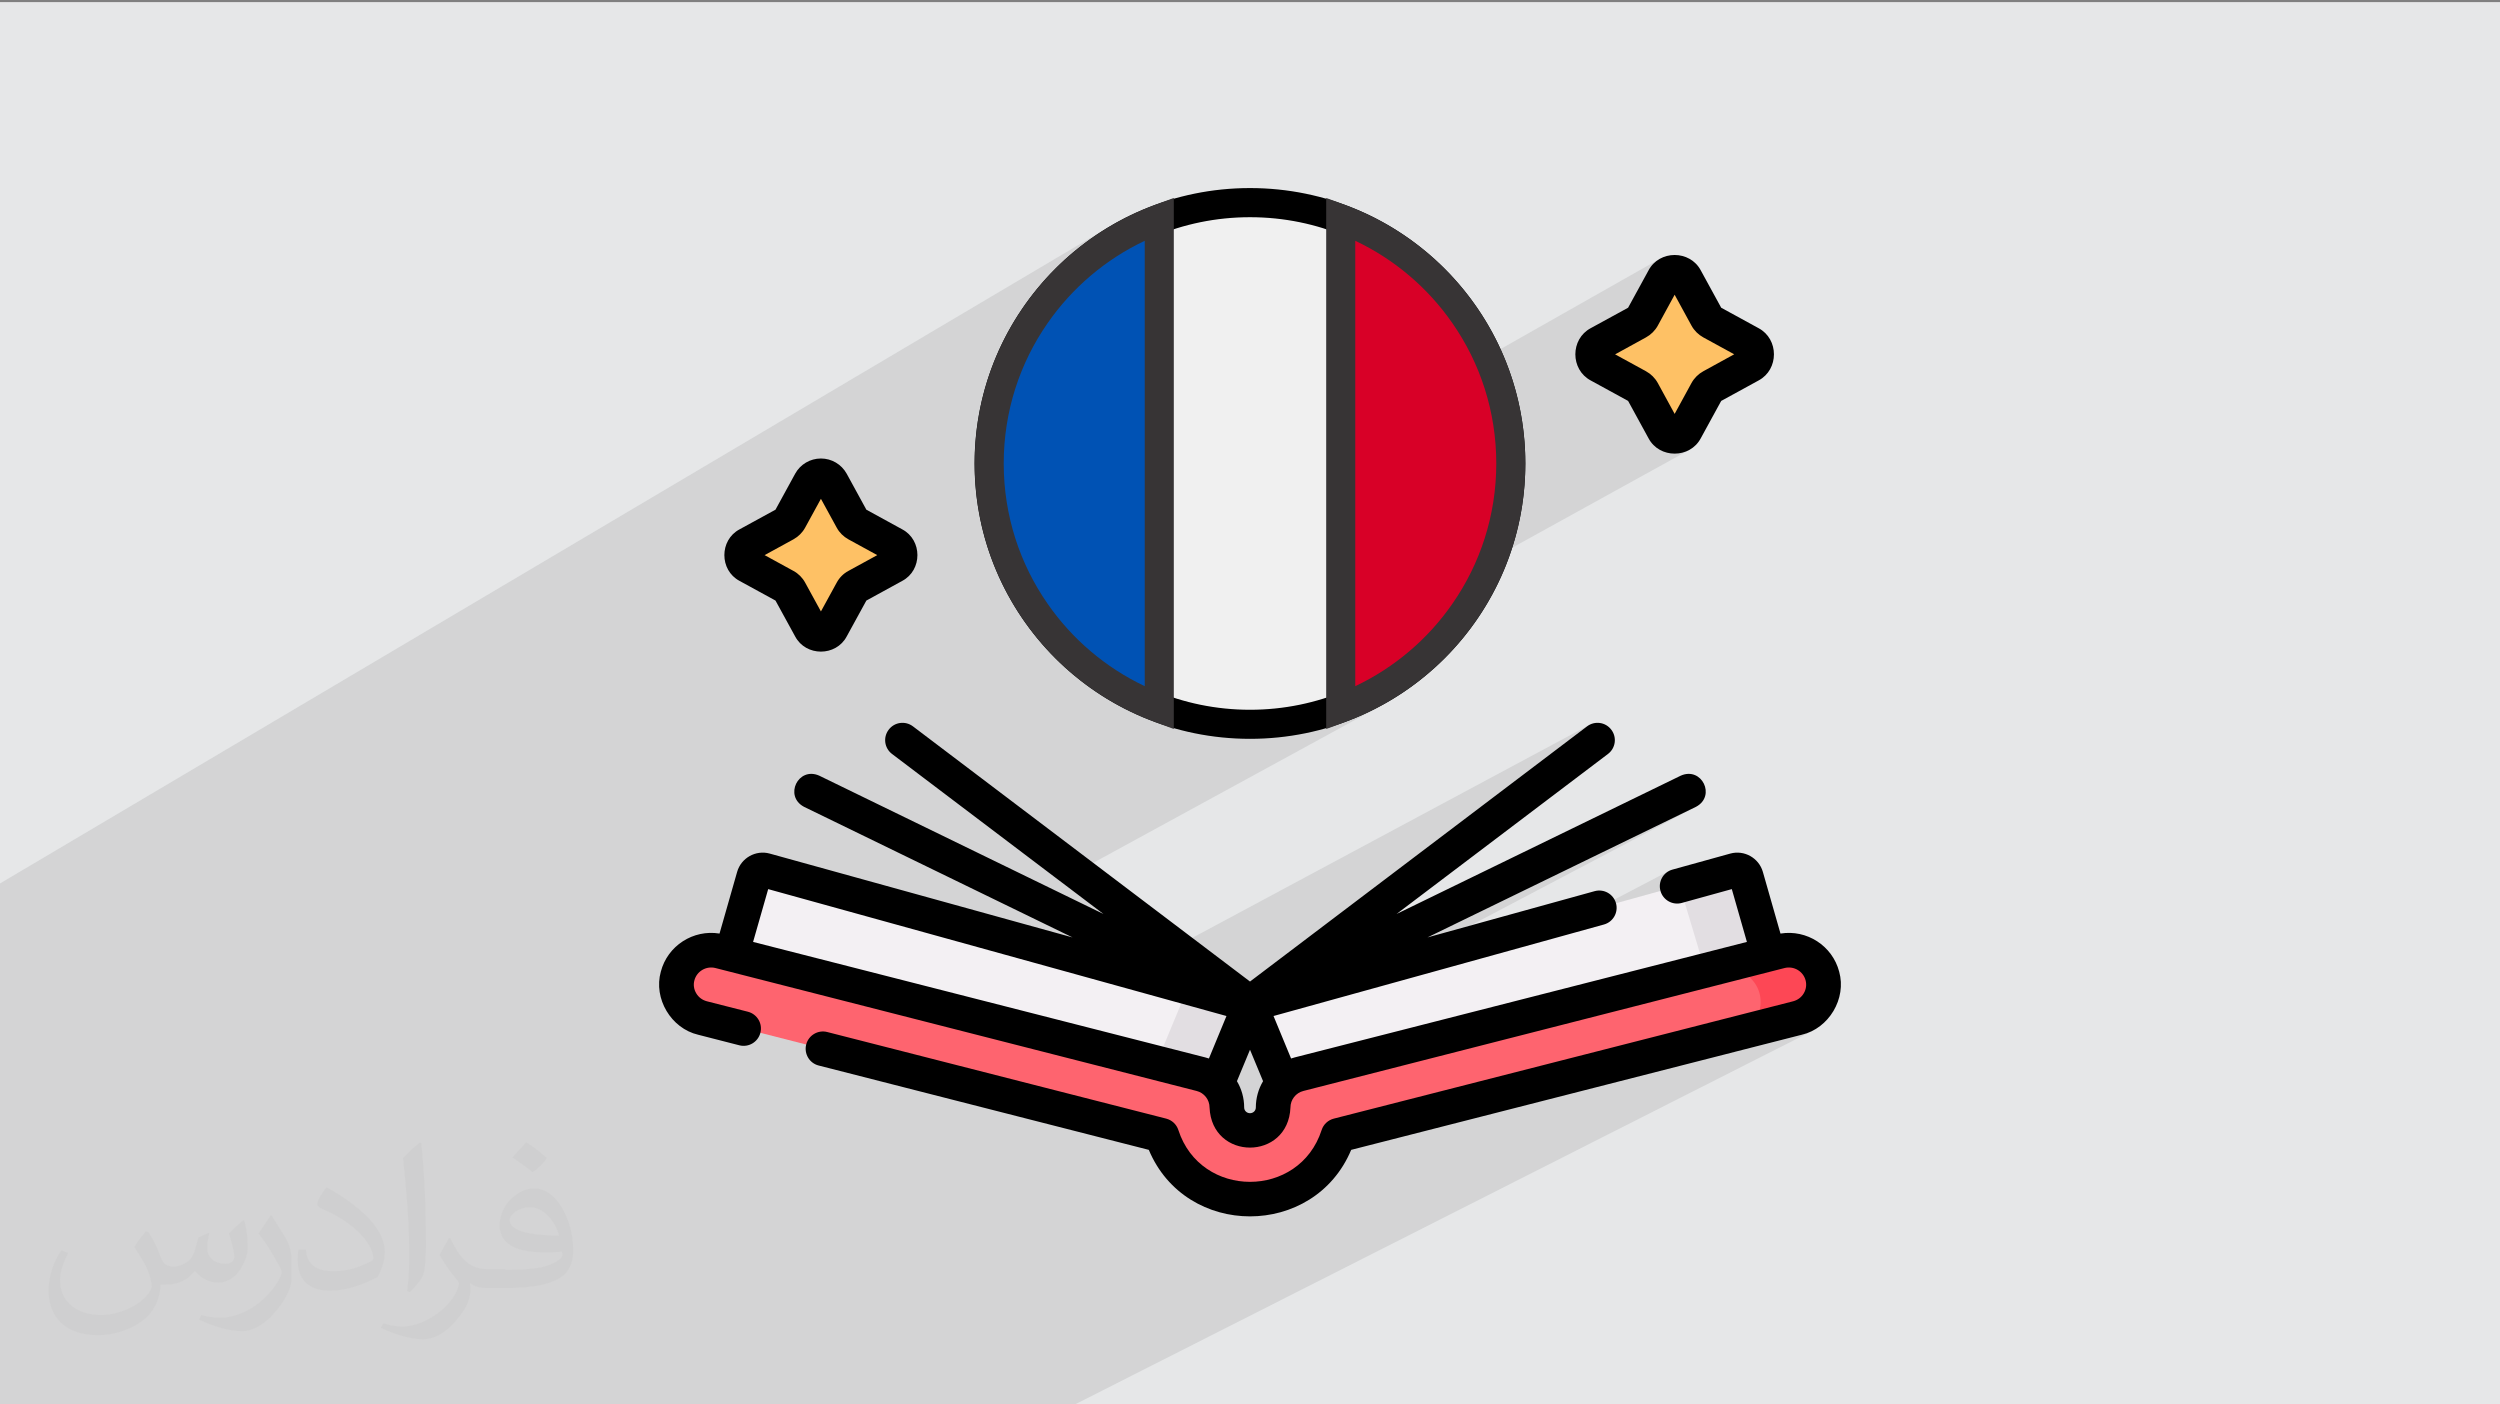 <?xml version="1.0" encoding="UTF-8"?>
<!DOCTYPE svg PUBLIC "-//W3C//DTD SVG 1.1//EN" "http://www.w3.org/Graphics/SVG/1.1/DTD/svg11.dtd">
<!-- Creator: CorelDRAW 2017 -->
<svg xmlns="http://www.w3.org/2000/svg" xml:space="preserve" width="356px" height="200px" version="1.1" style="shape-rendering:geometricPrecision; text-rendering:geometricPrecision; image-rendering:optimizeQuality; fill-rule:evenodd; clip-rule:evenodd"
viewBox="0 0 356000 200000"
 xmlns:xlink="http://www.w3.org/1999/xlink"
 enable-background="new 0 0 512.066 512.066">
 <rect x="0" y="0" width="356000" height="200000" fill="#808080" stroke="none"/>
 <defs>
  <style type="text/css">
   <![CDATA[
    .fil13 {fill:black}
    .fil7 {fill:#0052B4}
    .fil5 {fill:#D80027}
    .fil10 {fill:#E2DEE2}
    .fil0 {fill:#E6E7E8}
    .fil3 {fill:#F0F0F0}
    .fil9 {fill:#F3F0F3}
    .fil12 {fill:#FD4755}
    .fil11 {fill:#FE646F}
    .fil8 {fill:#FEC165}
    .fil6 {fill:#373435;fill-rule:nonzero}
    .fil4 {fill:black;fill-rule:nonzero}
    .fil2 {fill:#373435;fill-opacity:0.031}
    .fil1 {fill:#373435;fill-opacity:0.102}
   ]]>
  </style>
 </defs>
 <g id="Layer_x0020_1">
  <polygon class="fil0" points="0,300 356000,300 356000,200110 0,200110 "/>
  <path class="fil1" d="M96100 200110l-1630 0 -480 0 -1800 0 -220 0 -320 0 -340 0 -100 0 -6090 0 -3380 0 -2090 0 -1230 0 -800 0 -680 0 -670 0 -6080 0 -5840 0 -6860 0 -11740 0 -50 0 -16080 0 -1650 0 -670 0 -6950 0 -1560 0 -4640 0 0 0 -770 0 -570 0 -240 0 -1070 0 -1260 0 -10 0 -3900 0 0 0 -120 0 -1190 0 -1660 0 -3360 0 0 -100 0 -910 0 -2240 0 -120 0 -590 0 -1770 0 -140 0 -710 0 -20 0 -550 0 -30 0 -360 0 -10 0 -70 0 -120 0 -1050 0 -480 0 -190 0 -160 0 -40 0 -560 0 -1430 0 -270 0 -180 0 -40 0 -400 0 -1150 0 -160 0 -20 0 -170 0 -800 0 -460 0 -410 0 -460 0 -1020 0 -1180 0 -530 0 -1330 0 -180 0 -60 0 -420 0 -170 0 -280 0 -520 0 -1050 0 -80 0 -50 0 -140 0 -570 0 -1060 0 -220 0 -20 0 -370 0 -80 0 -1040 0 -270 0 -1850 0 -650 0 -10420 0 -2660 0 -1160 0 -130 0 -610 0 -60 0 -1360 0 -490 0 -150 0 -2540 0 -120 0 -1670 0 -110 0 -70 0 -480 0 -530 0 -580 0 -810 0 -310 0 -220 0 -2330 0 -1370 0 -20 0 -110 0 -80 0 -440 0 -2030 0 -190 0 -80 0 -330 0 -710 0 -1380 0 -190 0 -780 0 -270 0 -2030 0 -650 0 -1910 0 -1040 0 -150 0 0 0 -2190 0 -10 0 -900 0 -90 0 -570 0 -660 0 0 157670 -93350 -90 60 30 -20 1290 -760 1320 -700 1360 -660 1370 -600 1410 -560 2790 -1030 0 2290 3370 -870 3680 -560 3800 -190 3800 190 3680 560 650 170 2720 -1590 0 2290 190 50 1830 670 50 -30 920 380 620 230 450 210 610 260 1580 800 600 290 160 90 160 90 2390 1440 180 130 180 110 540 410 1360 970 550 450 410 310 450 410 720 600 950 910 510 470 230 260 310 290 1770 1990 90 100 160 210 1510 1980 260 390 210 280 350 590 710 1070 480 880 320 520 210 440 340 610 630 1410 24510 -13890 -900 690 -700 950 -1660 3030 4500 -2540 -380 290 -300 410 -2500 4570 4060 -2290 -2400 4400 -160 260 -170 240 -190 240 -210 220 -220 200 -230 190 -250 180 -260 150 -4340 2440 4340 2370 260 150 250 180 230 190 220 200 210 220 190 230 170 250 160 260 800 1480 5690 -3160 4390 -2410 -10060 5610 1160 2120 5690 -3160 5500 -3010 -11170 6210 400 720 -2160 1190 600 1100 210 280 7980 -4420 5320 -2910 -13280 7360 70 90 380 290 430 170 450 60 450 -60 430 -170 -3360 1860 360 270 1030 410 1090 140 1090 -140 1030 -410 -28000 15460 -220 590 -80 170 -70 190 -290 610 -720 1580 -340 620 -210 430 -320 520 -480 880 -710 1090 -350 570 -210 290 -260 380 -1550 2030 -120 160 -40 40 -1820 2050 -310 300 -230 250 -520 480 -940 900 -710 600 -460 420 -420 310 -540 450 -1360 970 -540 410 -180 100 -180 140 -2390 1440 -270 150 -50 30 -6850 3750 0 1270 810 -230 1760 -600 150 -50 1540 -610 710 -310 830 -380 770 -370 840 -430 840 -450 -530 290 120 -60 -45760 24980 6200 4690 -5330 2890 930 450 -15380 8330 11530 2940 77550 -41590 -430 260 -48000 36340 -4060 2160 4060 1120 1160 2790 2190 -1160 1490 -410 20430 -10780 38240 -18600 -52620 27700 28230 -7810 20580 -10770 -410 260 -340 330 -270 390 -200 430 -100 470 -20 480 90 490 180 470 50 80 2500 -1300 7870 -2180 260 -50 250 10 250 60 230 100 210 140 170 180 140 220 100 240 3840 13430 1610 -410 490 -80 490 30 460 110 430 200 390 280 320 340 260 410 170 470 50 230 30 240 0 240 -20 230 -50 230 -70 230 -90 220 -110 210 -130 210 -160 190 -170 170 -180 150 -200 140 -210 110 -5980 3040 -370 500 -580 540 -670 460 7750 -1980 940 -350 -10490 5330 10160 -2600 1380 -480 -105110 53240 -400 0 -4790 0 -250 0 -3650 0 -1240 0 -790 0 -3150 0 -2780 0 -680 0 -2620 0 -3090 0 -5210 0 -680 0 -1740 0 -680 0 -420 0 -1690 0 -2860 0 -3660 0 -1500 0 -1070 0 -1300 0 -3500 0 -1260 0 -310 0 -330 0 -1200 0 -1270 0 -760 0 -70 0 -220 0 -120 0 -1140 0 -880 0 -230 0 -40 0 -110 0 -1050 0zm163410 -61120l0 0zm0 0l0 0zm2390 -620l0 0z"/>
  <path class="fil2" d="M21150 175460c670,1050 1150,2010 1540,3070 290,670 480,1820 2020,1820 480,0 1050,-100 1630,-480 670,-290 1060,-860 1350,-1630l570 -2020 1450 -670 90 100c-190,770 -290,1530 -290,2010 0,1730 1450,2310 2600,2310 670,0 1250,-390 1250,-960 0,-770 -390,-2210 -770,-3360 670,-670 1350,-1340 2110,-1920l100 100c390,1440 480,2870 480,3830 0,960 -380,1920 -770,2590 -670,1350 -1920,2400 -3460,2400 -1150,0 -2400,-570 -3270,-1630l-90 0c-770,1060 -2120,1920 -4140,1920l-670 0c-100,1340 -380,2300 -870,3160 -1240,2400 -4800,4030 -8070,4030 -4710,0 -7020,-2680 -7020,-6330 0,-2200 770,-4310 1830,-5750l960 380c-670,1340 -1160,2590 -1160,3840 0,3360 2700,4990 5870,4990 2880,0 6540,-1830 7210,-4030 -290,-2400 -1150,-3460 -2500,-5660 380,-670 960,-1440 1630,-2210l100 0 0 0 0 0 0 0 0 0 0 0 0 0 0 0 290 100 0 0 0 0 0 0zm53840 -12760c960,570 1920,1340 2880,2210 -480,760 -1150,1430 -2020,2010 -960,-770 -1920,-1440 -2880,-2110 670,-770 1350,-1440 1920,-2110l0 0 0 0 0 0 0 0 0 0 0 0 0 0 100 0 0 0 0 0 0 0zm480 9210c-1640,0 -2890,1050 -2890,1820 0,1630 3180,2210 7020,2210 -480,-1920 -2110,-4030 -4130,-4030l0 0 0 0 0 0 0 0 0 0 0 0zm-3560 8920c2020,0 3850,-100 5290,-390 1540,-380 2880,-1150 2880,-1720 0,-190 0,-290 -90,-480 -870,90 -1830,90 -2690,90 -2790,0 -4910,-670 -5770,-2200 -200,-480 -390,-960 -390,-1540 0,-1530 670,-3070 1830,-4030 960,-860 2020,-1340 3080,-1340 1920,0 3550,1540 4610,4030 580,1340 960,2880 960,4890 0,1350 -380,2400 -1150,3260 -1540,1440 -4330,2020 -8660,2020l-1920 0 0 0 -480 0c-1060,0 -1820,-190 -2400,-670l-100 0c0,290 100,480 100,670 0,960 -290,2200 -960,3160 -1930,2880 -3950,4130 -5770,4130 -1830,0 -4040,-670 -6060,-1630l390 -670c670,280 1540,480 2780,480 3270,0 7500,-3170 7980,-6140 -90,-290 -380,-580 -670,-960 -960,-1150 -1540,-2110 -2110,-3070 480,-960 960,-1730 1340,-2400l190 0c1350,2780 2600,4410 5390,4410l480 0 0 0 2020 0 0 0 0 0 -100 100 0 0 0 0 0 0zm-13940 2970c190,-1340 290,-2780 290,-4120l0 -2020c0,-3740 -480,-9210 -870,-12750 680,-770 1640,-1630 2410,-2210l190 90c480,4510 670,9690 670,14490 0,1250 -90,2490 -190,3360 -100,1150 -770,2010 -2110,3350l-290 -90 0 0 0 0 0 0 0 0 0 0 0 0 0 0 -100 -100 0 0 0 0 0 0zm-14420 -5950c100,1730 960,3170 3940,3170 1920,0 3460,-480 5190,-1340 290,-100 480,-290 480,-480 0,-1150 -860,-2590 -2300,-3940 -1350,-1240 -3180,-2390 -4910,-3070 -570,-280 -770,-470 -770,-760 0,-480 680,-1540 1250,-2300l200 0c1920,1050 4130,2590 5760,4220 1450,1530 2410,3160 2410,4890 0,1240 -390,2490 -1060,3640 -2110,1060 -4420,1920 -6730,1920 -2790,0 -4610,-1340 -4610,-4320 0,-280 0,-860 90,-1530l960 0 0 0 0 0 0 0 0 0 0 0 0 0 0 0 100 -100 0 0 0 0 0 0zm-5000 -4980l1730 2780c670,1050 1250,2110 1250,3930l0 2300c0,1830 -1150,3740 -3080,5760 -1440,1340 -2780,1920 -3940,1920 -1820,0 -3840,-580 -6150,-1630l290 -670c770,190 1630,380 2690,380 3370,0 6830,-2500 8460,-5570 190,-380 290,-670 290,-860 0,-380 -190,-770 -390,-1050 -860,-1630 -1820,-3170 -2880,-4510 580,-860 1150,-1730 1730,-2590l100 0 0 0 0 0 0 0 0 0 0 0 0 0 -100 -190 0 0 0 0 0 0z"/>
  <g id="_1823208214192">
  </g>
  <g id="_1823208213008">
  </g>
  <g id="_1823208212144">
  </g>
  <g id="_1823208211888">
  </g>
  <g id="_1823208213264">
  </g>
  <g id="_1823208212400">
  </g>
  <g id="_1823208212048">
  </g>
  <g id="_1823208213072">
  </g>
  <g id="_1823208211568">
  </g>
  <g id="_1823208210544">
  </g>
  <g id="_1823208211216">
  </g>
  <g id="_1823208211184">
  </g>
  <g id="_1823208210160">
  </g>
  <g id="_1823208210384">
  </g>
  <g id="_1823208209520">
  </g>
  <g id="_1823208203152">
   <path class="fil3" d="M215140 66000c0,-20510 -16630,-37140 -37140,-37140 -20510,0 -37140,16630 -37140,37140 0,20510 16630,37140 37140,37140 20510,0 37140,-16630 37140,-37140z"/>
   <path class="fil4" d="M213070 66000c0,-9690 -3930,-18450 -10270,-24800 -6350,-6350 -15120,-10270 -24800,-10270 -9680,0 -18450,3930 -24800,10270 -6340,6350 -10270,15110 -10270,24800 0,9680 3930,18450 10270,24800 6350,6340 15120,10270 24800,10270 9680,0 18450,-3930 24800,-10270 6340,-6350 10270,-15120 10270,-24800zm-7340 -27730c7090,7100 11480,16900 11480,27730 0,10830 -4390,20630 -11480,27730 -7100,7090 -16900,11480 -27730,11480 -10830,0 -20630,-4390 -27730,-11480 -7090,-7100 -11490,-16900 -11490,-27730 0,-10830 4400,-20630 11490,-27730 7100,-7100 16900,-11490 27730,-11490 10830,0 20630,4390 27730,11490z"/>
   <path class="fil5" d="M215140 66000c0,-15970 -10080,-29590 -24220,-34830l0 69660c14140,-5250 24220,-18860 24220,-34830z"/>
   <path class="fil6" d="M213070 66000c0,-7440 -2310,-14330 -6260,-20000 -3480,-5010 -8250,-9080 -13820,-11710l0 63420c5570,-2640 10340,-6700 13820,-11720 3950,-5670 6260,-12560 6260,-19990zm-2860 -22360c4420,6340 7000,14050 7000,22360 0,8310 -2580,16010 -7000,22360 -4530,6520 -11000,11600 -18570,14410l-2790 1040 0 -75620 2790 1030c7570,2810 14040,7890 18570,14420z"/>
   <path class="fil7" d="M140860 66000c0,15970 10080,29580 24220,34830l0 -69660c-14140,5240 -24220,18860 -24220,34830z"/>
   <path class="fil6" d="M142930 66000c0,7430 2310,14320 6260,19990 3480,5020 8250,9080 13820,11720l0 -63420c-5570,2630 -10340,6700 -13820,11710 -3950,5670 -6260,12560 -6260,20000zm2860 22360c-4420,-6350 -7000,-14050 -7000,-22360 0,-8310 2580,-16020 7000,-22360 4530,-6530 11000,-11610 18570,-14420l2790 -1030 0 75620 -2790 -1040c-7570,-2810 -14040,-7890 -18570,-14410z"/>
   <path class="fil8" d="M249240 48900l-5500 -3010c-300,-160 -540,-410 -700,-710l-3010 -5490c-680,-1240 -2450,-1240 -3120,0l-3010 5490c-160,300 -400,550 -700,710l-5500 3010c-1230,670 -1230,2440 0,3110l5500 3010c300,160 540,410 700,710l3010 5500c670,1230 2440,1230 3120,0l3010 -5500c160,-300 400,-550 700,-710l5500 -3010c1230,-670 1230,-2440 0,-3110z"/>
   <path class="fil8" d="M127300 77540l-5310 -2900c-290,-160 -530,-400 -680,-680l-2910 -5320c-650,-1190 -2360,-1190 -3010,0l-2900 5320c-160,280 -400,520 -690,680l-5310 2900c-1190,650 -1190,2360 0,3010l5310 2910c290,160 530,390 690,680l2900 5310c650,1190 2360,1190 3010,0l2910 -5310c150,-290 390,-520 680,-680l5310 -2910c1190,-650 1190,-2360 0,-3010z"/>
   <path class="fil9" d="M103040 139860l4300 -15030c200,-690 920,-1090 1610,-900l69050 19120 -6200 14940 -68760 -18130z"/>
   <g>
    <g>
     <g>
      <polygon class="fil10" points="169160,140600 162910,155650 171800,157990 178000,143050 "/>
     </g>
    </g>
   </g>
   <path class="fil9" d="M252960 139860l-4300 -15030c-200,-690 -920,-1090 -1610,-900l-69050 19120 6200 14940 68760 -18130z"/>
   <g>
    <g>
     <g>
      <path class="fil10" d="M244010 142220l8950 -2360 -4300 -15030c-200,-690 -920,-1090 -1610,-900l-7870 2180 4830 16110z"/>
     </g>
     <g>
      <polygon class="fil10" points="183600,156550 184200,157990 198440,154240 "/>
     </g>
    </g>
   </g>
   <path class="fil11" d="M259510 138990c-680,-2620 -3370,-4210 -6010,-3530l-68500 17500c-2180,550 -3710,2510 -3710,4750 0,1800 -1470,3270 -3290,3270 -1820,0 -3290,-1470 -3290,-3270 0,-2240 -1530,-4200 -3710,-4750l-68500 -17500c-2640,-670 -5330,910 -6010,3530 -680,2630 910,5300 3550,5980l65410 16700c1690,5290 6680,9130 12550,9130 5870,0 10860,-3840 12550,-9130l65410 -16700c2640,-680 4230,-3350 3550,-5980l0 0z"/>
   <g>
    <path class="fil12" d="M259510 138990c-680,-2620 -3370,-4210 -6010,-3530l-8530 2180c2420,-160 4990,1470 5590,3820 570,2190 -460,4420 -2350,5490l7750 -1980c2640,-680 4230,-3350 3550,-5980l0 0z"/>
   </g>
   <path class="fil13" d="M226520 54180l5320 2910 2910 5320c1550,2920 5890,2920 7440,0l2910 -5320 5320 -2910c2920,-1560 2920,-5890 0,-7450l-5320 -2910 -2910 -5320c-1550,-2920 -5890,-2920 -7440,0l-2910 5320 -5320 2910c-2920,1560 -2920,5890 0,7450l0 0zm7860 -6130c710,-390 1300,-970 1690,-1680l2400 -4400 2400 4400c390,710 980,1290 1690,1680l4390 2400 -4390 2410c-710,390 -1300,970 -1690,1680l-2400 4400 -2400 -4400c-390,-710 -980,-1290 -1690,-1680l-4390 -2400 4390 -2410z"/>
   <path class="fil13" d="M105310 82720l5120 2800 2800 5110c1530,2880 5810,2880 7340,0l2800 -5110 5110 -2800c2880,-1530 2880,-5810 0,-7340 0,0 0,0 0,0l-5110 -2800 -2800 -5120c-740,-1340 -2140,-2170 -3670,-2170 -1530,0 -2940,830 -3670,2170l-2800 5120 -5120 2800c-2880,1530 -2880,5810 0,7340l0 0zm7680 -5920c700,-390 1280,-960 1660,-1660l2250 -4110 2250 4110c380,700 950,1270 1660,1660l4110 2250 -4110 2250c-710,380 -1280,960 -1660,1660l-2250 4110 -2250 -4110c-380,-700 -960,-1280 -1660,-1660l-4110 -2250 4110 -2250z"/>
   <path class="fil13" d="M261900 138370c-970,-3710 -4630,-6040 -8360,-5430l-2510 -8790c-570,-1980 -2650,-3150 -4640,-2600l-8230 2280c-1310,360 -2080,1720 -1710,3030 360,1310 1720,2080 3030,1720l7130 -1970 2150 7520 -64370 16440c-180,50 -360,100 -540,160l-2500 -6050 47050 -13030c1310,-360 2080,-1720 1720,-3030 -370,-1310 -1720,-2080 -3040,-1720l-23810 6590 38240 -18600c2890,-1530 830,-5760 -2160,-4440l-40480 19700 30110 -22790c1080,-820 1300,-2360 470,-3450 -820,-1090 -2360,-1300 -3450,-480l-48000 36340 -48000 -36340c-1090,-820 -2630,-610 -3450,480 -830,1090 -610,2630 470,3450l30110 22790 -40480 -19700c-2990,-1320 -5040,2910 -2160,4440l38240 18600 -43120 -11940c-1990,-550 -4070,620 -4640,2600l-2510 8790c-3730,-610 -7400,1720 -8360,5430 -1070,3830 1460,8080 5330,8980l5850 1500c1320,340 2660,-460 3000,-1780 340,-1320 -460,-2660 -1780,-3000l-5850 -1490c-640,-170 -1180,-570 -1510,-1140 -330,-550 -430,-1210 -260,-1830 340,-1310 1690,-2100 3010,-1760l68500 17500c1090,270 1850,1250 1850,2360 320,7610 11200,7610 11520,0 0,-1110 760,-2090 1850,-2360l68500 -17500c1320,-340 2670,450 3010,1760 160,620 70,1280 -260,1830 -330,570 -870,970 -1510,1140l-65410 16710c-820,210 -1480,820 -1740,1630 -3180,9840 -17220,9830 -20400,0 -260,-810 -920,-1420 -1740,-1630l-48260 -12330c-1320,-340 -2660,460 -3000,1780 -330,1310 460,2660 1780,2990l47010 12010c5290,12630 23530,12630 28820,0l64160 -16390c3870,-900 6400,-5150 5330,-8980l0 0zm-154660 -4240l2150 -7520 65260 18070 -2500 6050c-180,-60 -360,-120 -540,-160l-64370 -16440zm70760 24390c-460,0 -830,-360 -830,-810 0,-1350 -370,-2640 -1030,-3750l1860 -4480 1860 4480c-660,1110 -1030,2400 -1030,3750 0,450 -370,810 -830,810l0 0z"/>
  </g>
 </g>
</svg>
